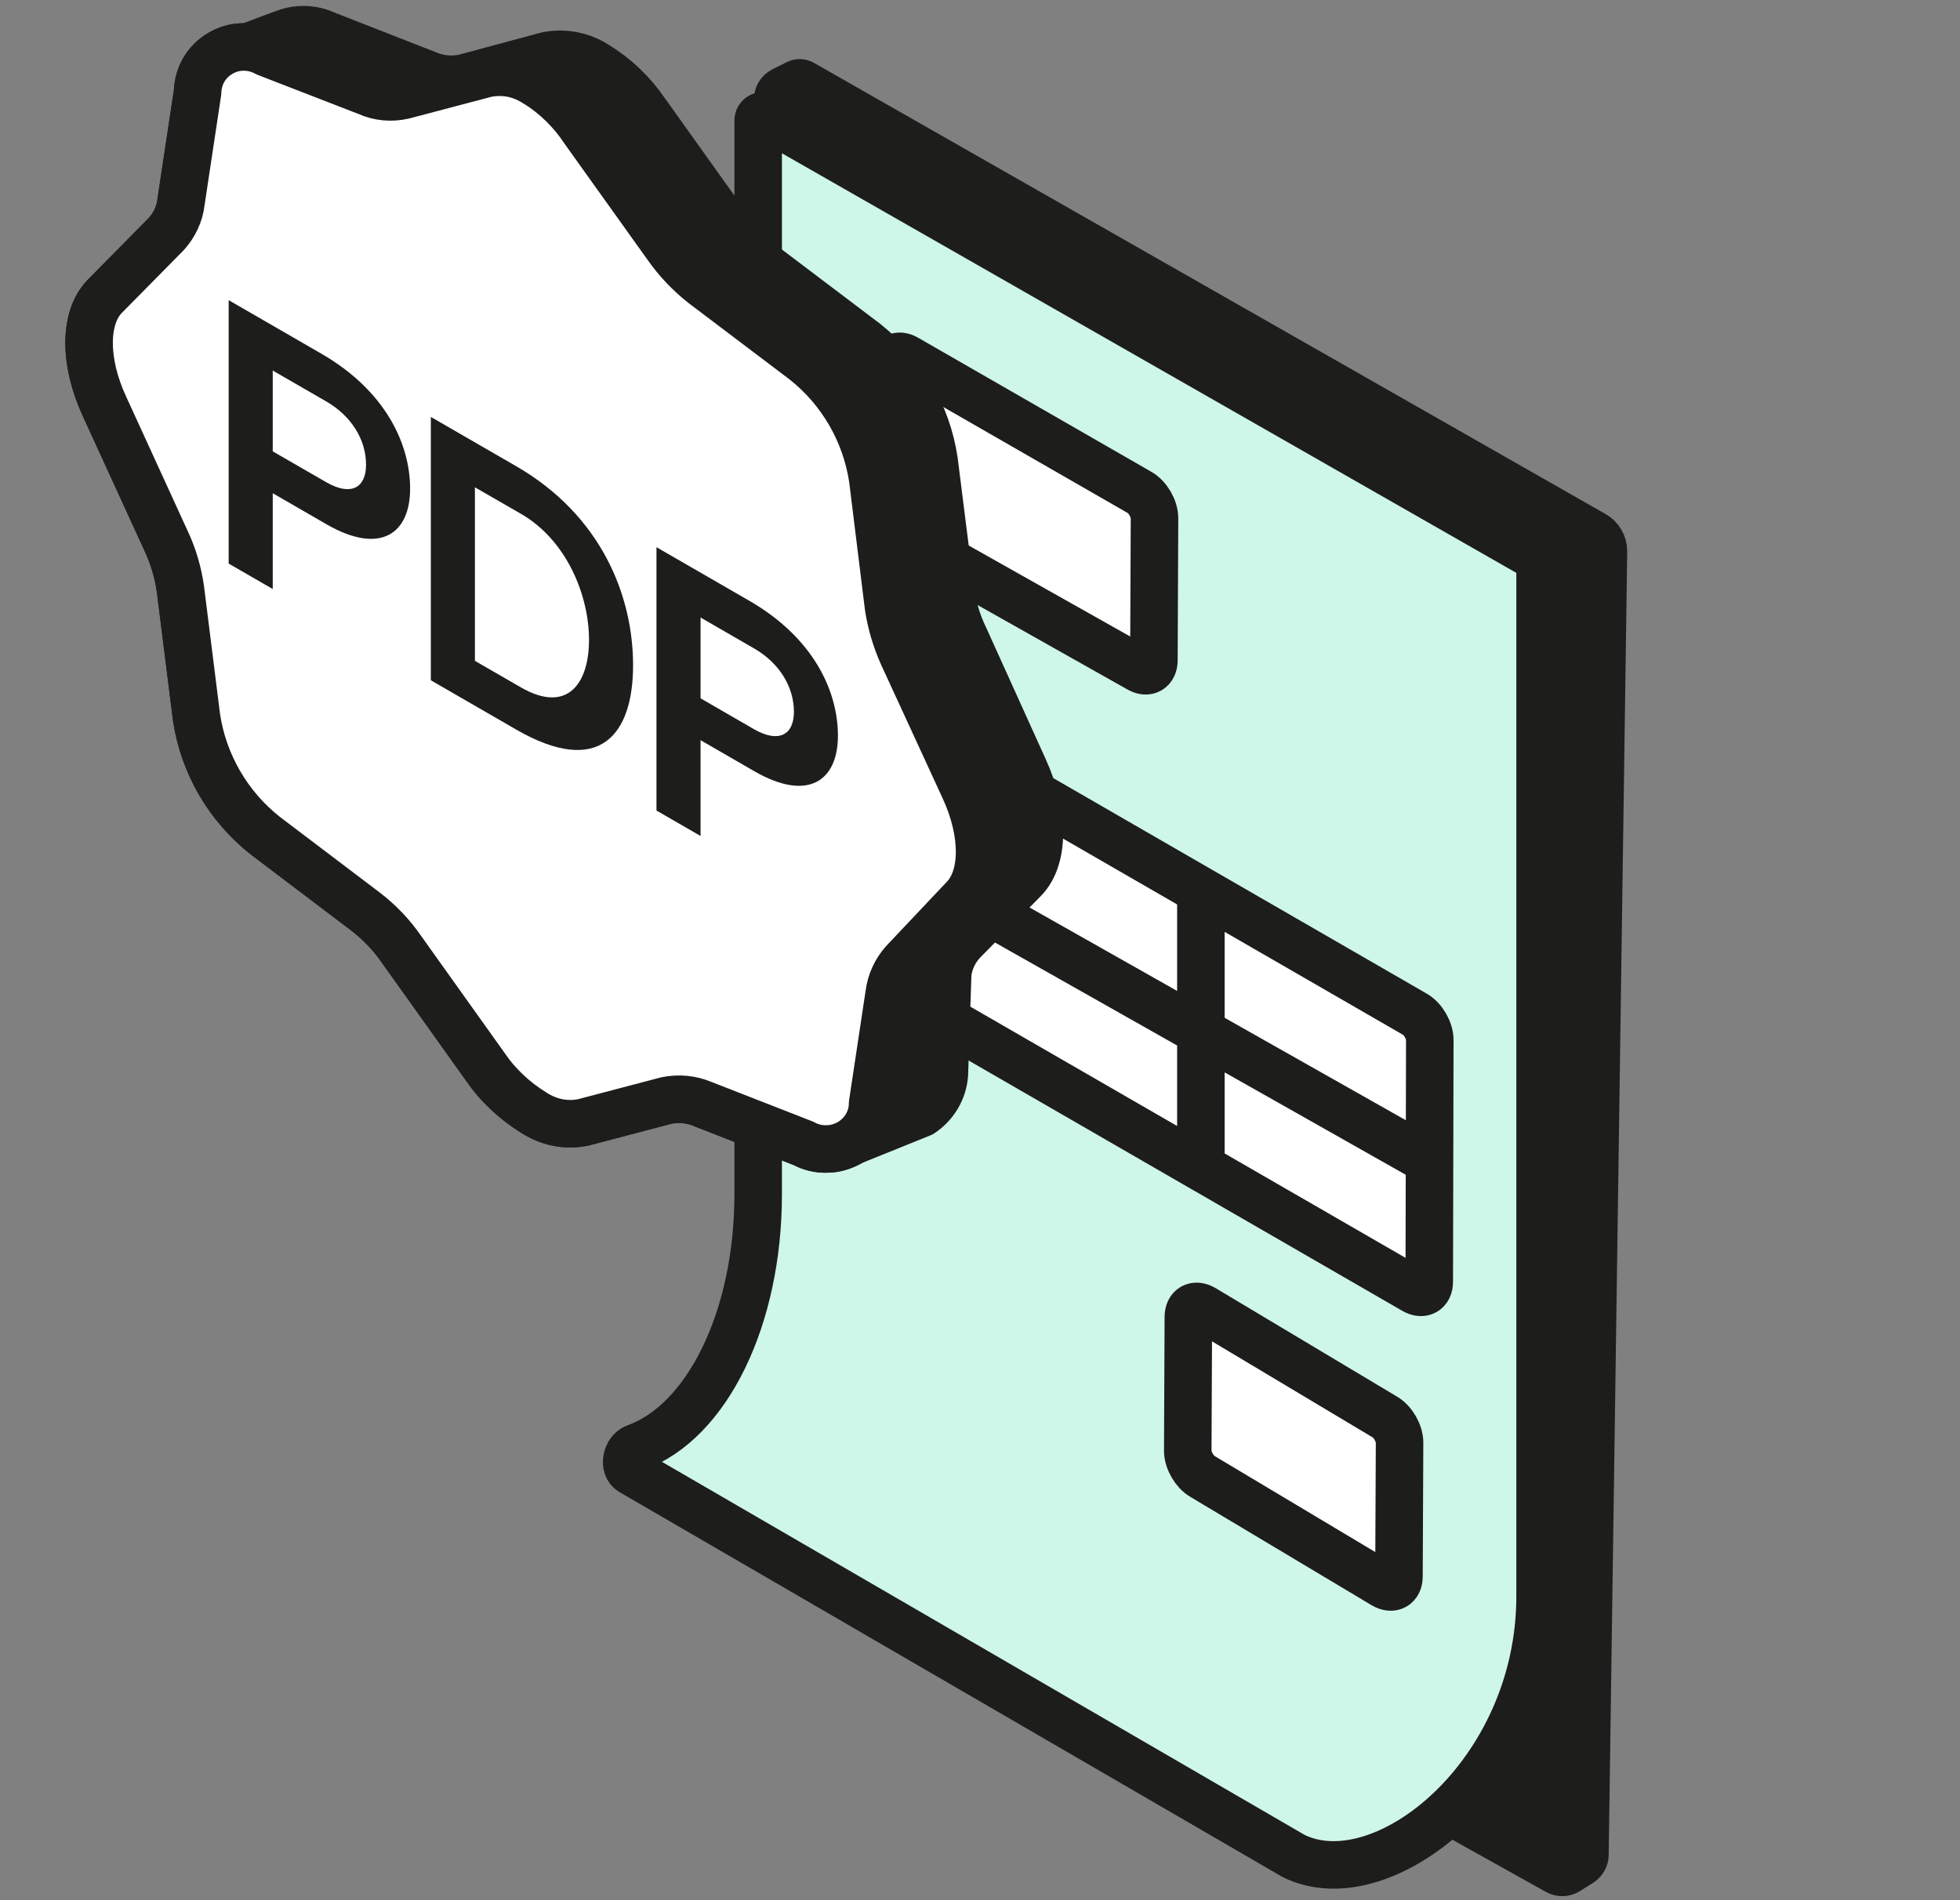 <svg width="33" height="32" viewBox="0 0 33 32" fill="none" xmlns="http://www.w3.org/2000/svg">
<rect x="0" y="0" width="33" height="32" fill="#808080" stroke="none"/>
<path d="M26.685 31.236L26.997 9.289C26.999 9.171 26.937 9.062 26.834 9.004L13.504 1.405C13.48 1.392 13.452 1.391 13.428 1.403L13.189 1.522C13.126 1.554 13.089 1.611 13.098 1.681C13.427 4.183 13.287 20.765 13.258 23.793C13.255 24.088 13.414 24.357 13.671 24.501L26.224 31.512C26.276 31.54 26.338 31.539 26.388 31.508L26.609 31.37C26.655 31.341 26.684 31.29 26.685 31.236Z" fill="#1D1D1B" stroke="#1D1D1B" stroke-width="0.8"/>
<path d="M12.884 1.96L25.889 9.392C25.914 9.406 25.93 9.432 25.93 9.461C25.93 9.655 25.93 10.483 25.93 12.424L25.93 26.884C25.93 29.893 23.28 32.005 21.776 31.253L10.633 24.783C10.49 24.7 10.547 24.435 10.702 24.379C11.908 23.945 12.765 22.197 12.765 20.114L12.765 4.901L12.765 2.029C12.765 1.967 12.831 1.93 12.884 1.96Z" fill="#CEF6E9" stroke="#1D1D1B" stroke-width="0.8"/>
<path d="M23.822 17.08C23.961 17.16 24.073 17.355 24.073 17.514L24.064 21.586C24.064 21.745 23.95 21.81 23.811 21.729L14.558 16.387C14.419 16.308 14.307 16.113 14.307 15.953L14.316 11.882C14.316 11.722 14.43 11.657 14.569 11.739L23.822 17.08Z" fill="white"/>
<path d="M14.312 14.033L24.068 19.55M20.219 15L20.219 19.655M23.822 17.08C23.961 17.16 24.073 17.355 24.073 17.514L24.064 21.586C24.064 21.745 23.95 21.81 23.811 21.729L14.558 16.387C14.419 16.308 14.307 16.113 14.307 15.953L14.316 11.882C14.316 11.722 14.43 11.657 14.569 11.739L23.822 17.08Z" stroke="#1D1D1B" stroke-width="0.8" stroke-miterlimit="10" stroke-linecap="round" stroke-linejoin="round"/>
<path d="M19.187 8.293C19.326 8.372 19.438 8.567 19.438 8.727L19.428 11.118C19.428 11.278 19.315 11.343 19.176 11.261L15.249 9.048C15.11 8.969 14.998 8.774 14.998 8.614L15.008 6.178C15.008 6.019 15.121 5.954 15.26 6.035L19.187 8.293Z" fill="white" stroke="#1D1D1B" stroke-width="0.8" stroke-miterlimit="10" stroke-linecap="round" stroke-linejoin="round"/>
<path d="M23.313 23.861C23.452 23.94 23.564 24.135 23.564 24.295L23.554 26.548C23.554 26.707 23.441 26.772 23.302 26.691L20.249 24.866C20.11 24.786 19.998 24.591 19.998 24.431L20.008 22.178C20.008 22.019 20.121 21.954 20.26 22.035L23.313 23.861Z" fill="white" stroke="#1D1D1B" stroke-width="0.8" stroke-miterlimit="10" stroke-linecap="round" stroke-linejoin="round"/>
<path d="M5.111 0.5C4.975 0.5 4.843 0.529 4.725 0.589V0.582L4.163 0.794C4.142 0.792 4.121 0.791 4.1 0.791C3.964 0.791 3.835 0.827 3.717 0.895C3.599 0.963 3.503 1.056 3.435 1.17C3.367 1.285 3.331 1.417 3.327 1.55L3.048 3.399C3.027 3.6 2.937 3.789 2.801 3.94L1.76 4.995C1.417 5.353 1.41 6.09 1.76 6.845L2.794 9.103C2.916 9.36 2.998 9.639 3.038 9.922L3.309 12.083C3.428 12.866 3.839 13.575 4.462 14.069L6.157 15.353C6.39 15.532 6.598 15.75 6.762 15.99L8.161 17.951C8.376 18.269 8.658 18.534 8.988 18.738C9.109 18.816 9.245 18.874 9.385 18.902C9.528 18.931 9.674 18.931 9.818 18.902L11.216 18.534C11.42 18.491 11.635 18.509 11.828 18.591L13.531 19.256C13.649 19.321 13.782 19.353 13.918 19.349C14.054 19.349 14.182 19.31 14.301 19.246C14.32 19.234 14.338 19.222 14.356 19.21C14.358 19.214 14.359 19.216 14.359 19.216L15.513 18.75C15.621 18.678 15.714 18.582 15.782 18.467C15.85 18.353 15.889 18.227 15.9 18.095L15.956 16.4C15.977 16.2 16.067 16.01 16.203 15.86L17.244 14.804C17.584 14.45 17.587 13.709 17.244 12.954L16.242 10.74C16.117 10.482 16.034 10.203 15.999 9.92L15.727 7.759C15.609 6.976 15.197 6.267 14.575 5.77L12.872 4.482C12.643 4.3 12.439 4.085 12.267 3.845L10.868 1.885C10.65 1.566 10.371 1.298 10.042 1.097C9.798 0.937 9.498 0.879 9.211 0.936L7.813 1.312C7.609 1.355 7.394 1.337 7.201 1.255L5.498 0.589C5.376 0.532 5.247 0.5 5.111 0.5Z" fill="#1D1D1B" stroke="#1D1D1B" stroke-width="0.8" stroke-linejoin="round"/>
<path d="M9.023 1.403C8.902 1.324 8.766 1.267 8.626 1.238C8.483 1.21 8.336 1.21 8.193 1.238L6.794 1.607C6.59 1.654 6.379 1.636 6.19 1.55L4.483 0.888C4.365 0.823 4.233 0.791 4.1 0.791C3.964 0.791 3.835 0.827 3.717 0.895C3.599 0.963 3.503 1.056 3.435 1.171C3.367 1.285 3.331 1.417 3.327 1.55L3.048 3.4C3.027 3.6 2.937 3.789 2.801 3.94L1.76 4.995C1.417 5.353 1.41 6.09 1.76 6.845L2.794 9.103C2.916 9.36 2.998 9.639 3.038 9.922L3.309 12.083C3.428 12.866 3.839 13.575 4.462 14.069L6.157 15.353C6.39 15.532 6.598 15.75 6.762 15.99L8.161 17.951C8.376 18.269 8.658 18.534 8.988 18.738C9.109 18.816 9.245 18.874 9.385 18.902C9.528 18.931 9.674 18.931 9.818 18.902L11.216 18.534C11.421 18.491 11.635 18.509 11.828 18.591L13.531 19.256C13.649 19.321 13.782 19.353 13.918 19.349C14.054 19.349 14.182 19.31 14.301 19.246C14.415 19.178 14.515 19.085 14.583 18.97C14.651 18.856 14.691 18.727 14.691 18.591L14.97 16.741C14.995 16.541 15.081 16.351 15.216 16.201L16.233 15.124C16.576 14.766 16.583 14.029 16.233 13.274L15.202 11.035C15.084 10.773 15.002 10.498 14.959 10.215L14.694 8.065C14.576 7.281 14.165 6.569 13.542 6.076L11.839 4.788C11.607 4.605 11.403 4.391 11.234 4.151L9.835 2.194C9.624 1.875 9.352 1.607 9.027 1.403H9.023Z" fill="white" stroke="#1D1D1B" stroke-width="0.8" stroke-linejoin="round"/>
<path d="M5.41 5.956C6.49 6.58 6.905 7.475 6.905 8.231C6.905 8.987 6.403 9.352 5.497 8.829L4.592 8.306L4.592 9.919L3.85 9.491L3.85 5.055L5.41 5.956ZM5.492 8.12C5.912 8.363 6.163 8.212 6.163 7.827C6.163 7.399 5.912 7.002 5.492 6.76L4.592 6.24L4.592 7.601L5.492 8.12ZM8.689 7.85C10.124 8.678 10.659 10.033 10.659 11.204C10.659 12.376 10.091 13.095 8.689 12.285L7.254 11.456L7.254 7.021L8.689 7.85ZM8.771 11.576C9.546 12.023 9.917 11.52 9.917 10.776C9.917 10.033 9.546 9.1 8.771 8.653L7.996 8.206L7.996 11.129L8.771 11.576ZM12.614 10.116C13.694 10.739 14.108 11.634 14.108 12.39C14.108 13.146 13.607 13.511 12.701 12.988L11.795 12.465L11.795 14.078L11.053 13.65L11.053 9.215L12.614 10.116ZM12.695 12.28C13.116 12.522 13.367 12.371 13.367 11.987C13.366 11.558 13.116 11.161 12.695 10.919L11.795 10.399L11.795 11.76L12.695 12.28Z" fill="#1D1D1B"/>
</svg>
